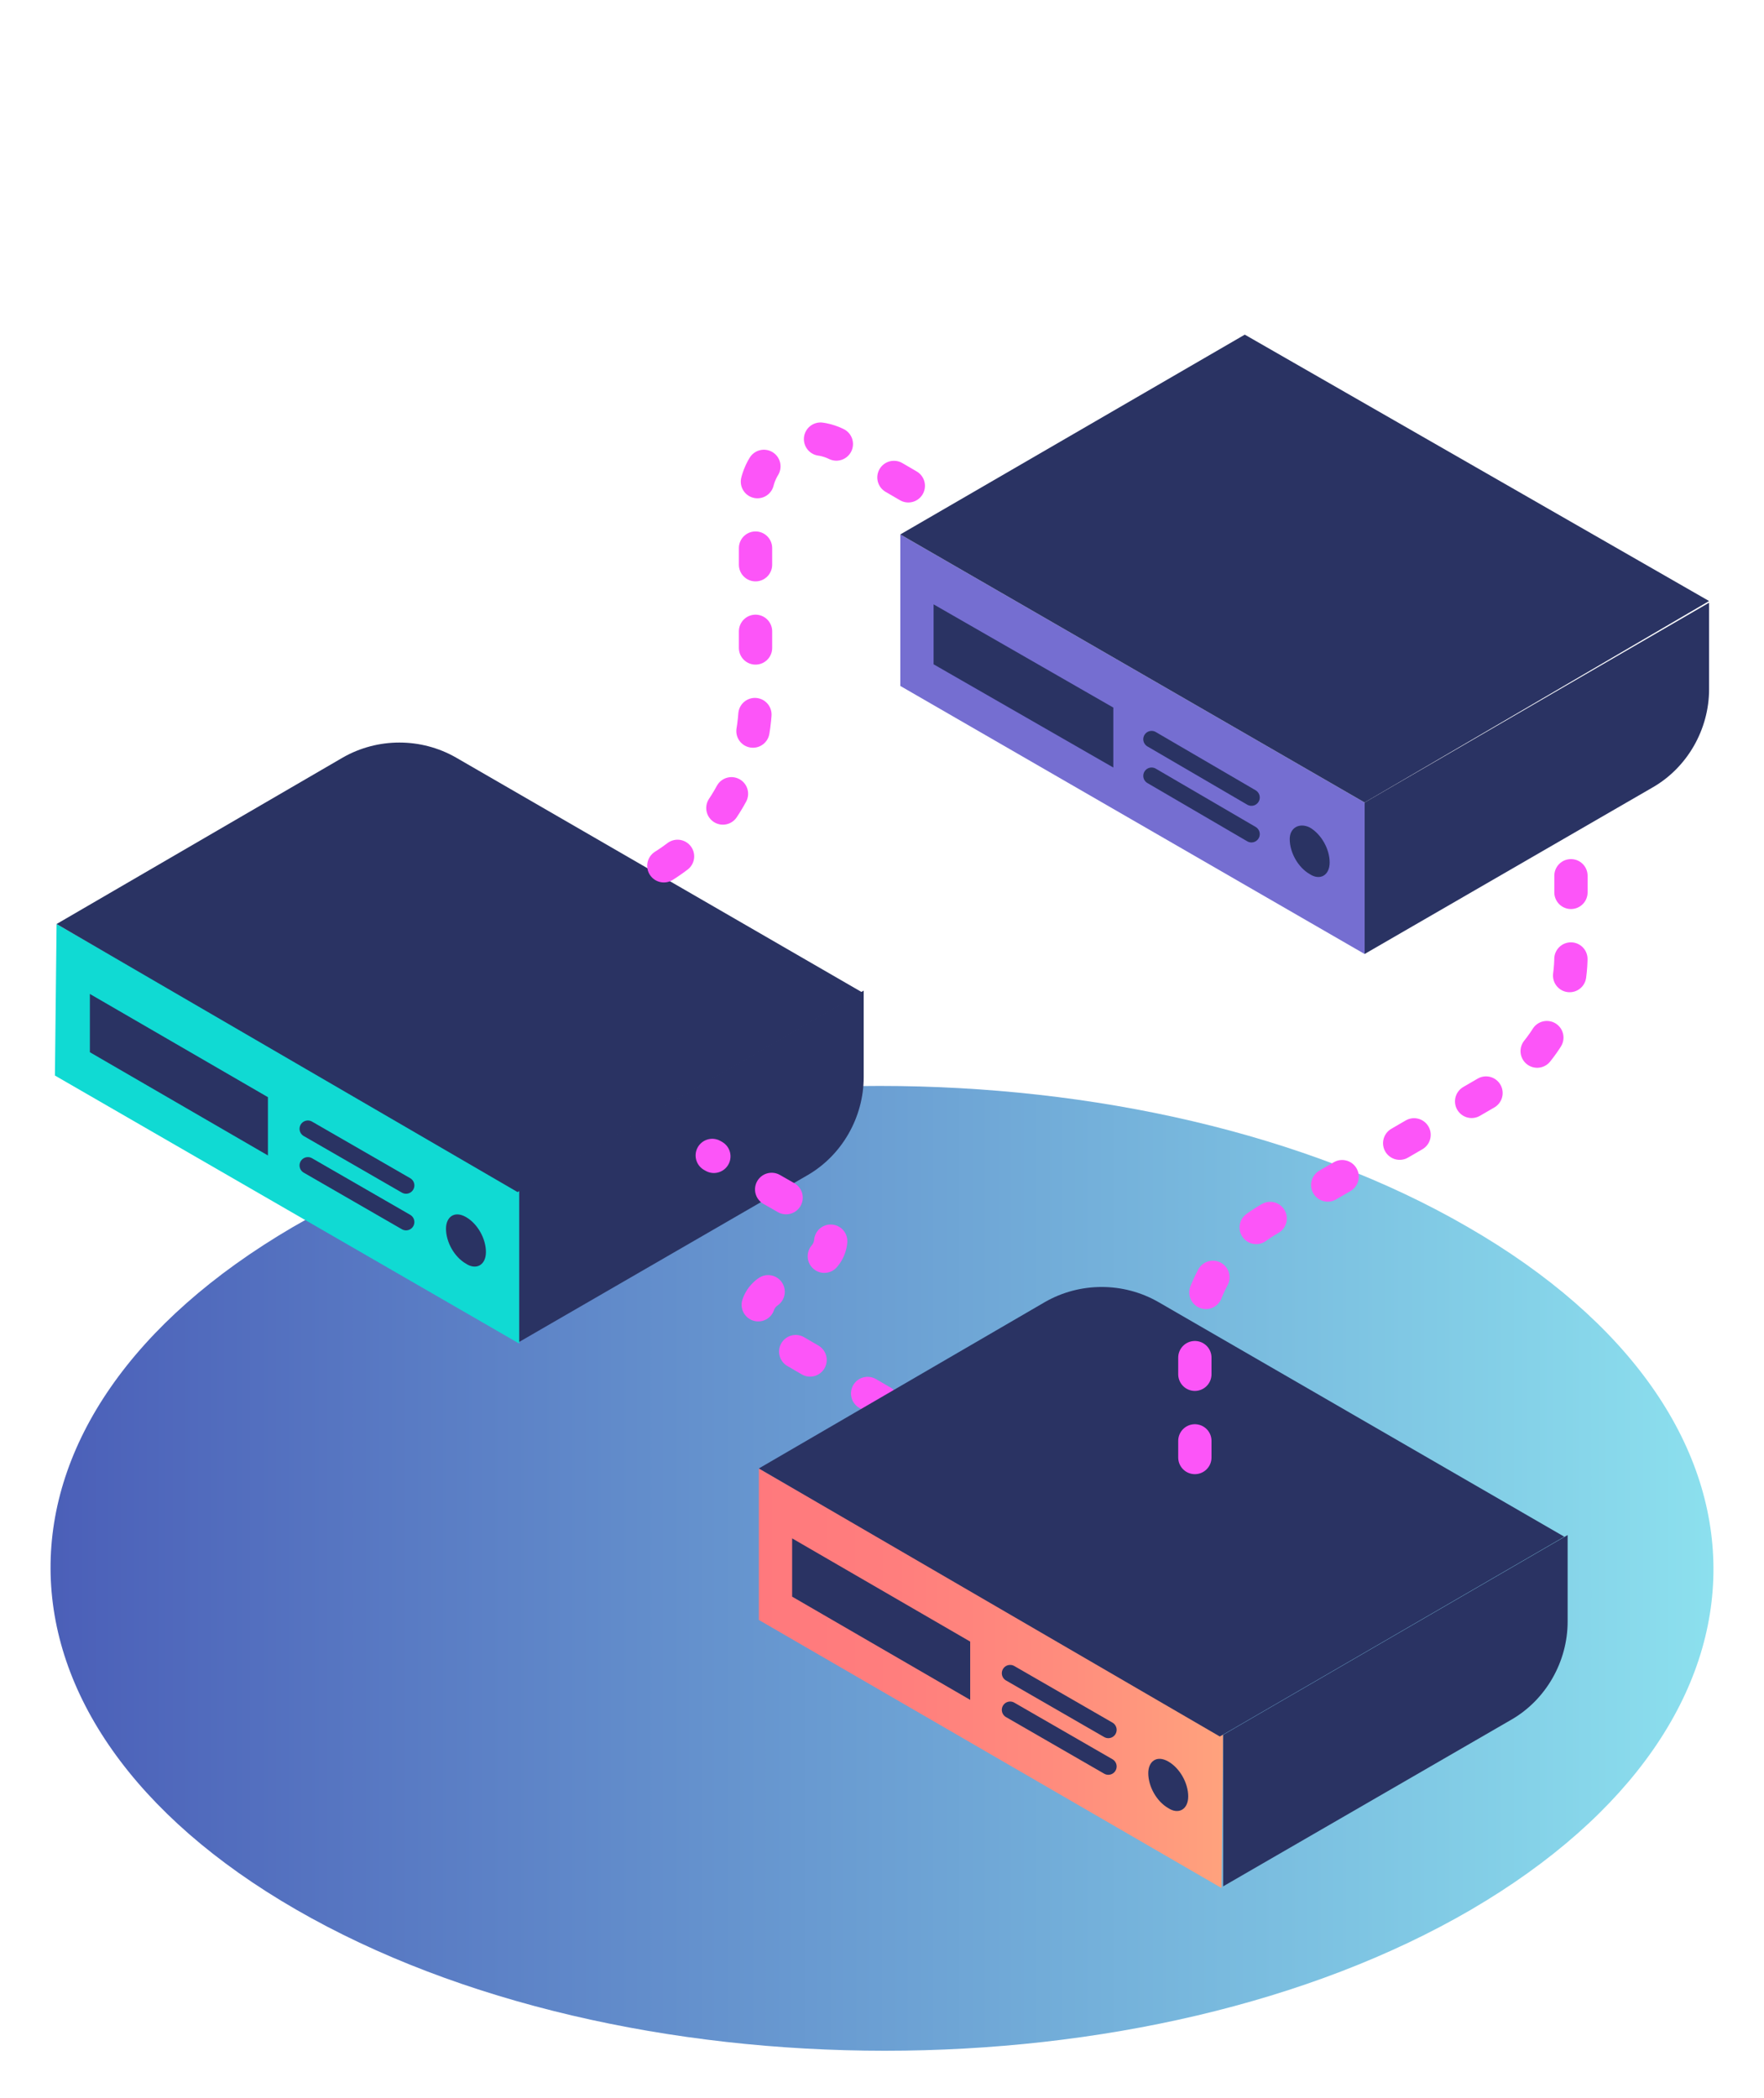 <svg enable-background="new 0 0 106 126" height="126" viewBox="0 0 106 126" width="106" xmlns="http://www.w3.org/2000/svg" xmlns:xlink="http://www.w3.org/1999/xlink"><linearGradient id="a" gradientUnits="userSpaceOnUse" x1="3" x2="103" y1="94.222" y2="94.222"><stop offset="0" stop-color="#4b5fb8"/><stop offset="1" stop-color="#8ce0ee"/></linearGradient><linearGradient id="b" gradientUnits="userSpaceOnUse" x1="45.565" x2="73.461" y1="100.754" y2="100.754"><stop offset="0" stop-color="#ff797d"/><stop offset=".298" stop-color="#ff7e7d"/><stop offset=".648" stop-color="#ff8c7d"/><stop offset="1" stop-color="#ffa27d"/></linearGradient><path d="m88.2 73.7c19.6 11.3 19.7 29.6.2 41-19.4 11.3-51 11.3-70.6 0-19.6-11.3-19.7-29.6-.2-41 19.4-11.3 51.1-11.3 70.6 0z" fill="url(#a)"/><g enable-background="new"><path d="m31.2 71.5v9.2l-27.9-16.1.1-9.1z" fill="#10dad3"/><g fill="#2a3363"><path d="m31.2 71.5 20.7-12v5.2c0 2.4-1.3 4.7-3.4 5.9l-17.3 10z"/><path d="m3.4 55.5 17.2-10c2.1-1.2 4.7-1.2 6.8 0l24.4 14.1-20.7 12z"/></g></g><path d="m16.1 65.9v3.5l-10.7-6.2v-3.5z" fill="#2a3363"/><path d="m28 73.1c.7.4 1.2 1.3 1.2 2.1s-.6 1.1-1.2.7c-.7-.4-1.2-1.3-1.2-2.1 0-.7.5-1.1 1.2-.7z" fill="#2a3363"/><g fill="none" stroke-linecap="round" stroke-miterlimit="10"><path d="m18.5 70 5.9 3.4" stroke="#2a3363"/><path d="m18.5 67.8 5.9 3.4" stroke="#2a3363"/><path d="m53 84.2-6.7-3.9c-1.1-.6-1.1-2.2 0-2.8l2.8-1.7c1.1-.6 1.1-2.2 0-2.8l-6.3-3.6" stroke="#fc55f8" stroke-dasharray="1 4" stroke-linejoin="round" stroke-width="2"/><path d="m58.9 31.7-8.4-4.9c-2.2-1.3-5 .3-5.1 2.9v12.3c0 4.3-2.3 8.2-6 10.3" stroke="#fc55f8" stroke-dasharray="1 4" stroke-width="2"/></g><g enable-background="new"><path d="m73.5 104.2-.1 9.2-27.8-16.1v-9.1z" fill="url(#b)"/><g fill="#2a3363"><path d="m73.5 104.2 20.7-12v5.2c0 2.4-1.3 4.7-3.4 5.9l-17.3 10z"/><path d="m45.6 88.2 17.2-10c2.1-1.2 4.7-1.2 6.8 0l24.4 14.1-20.7 12z"/></g></g><path d="m58.3 98.6v3.5l-10.7-6.2v-3.5z" fill="#2a3363"/><path d="m70.2 105.8c.7.4 1.2 1.3 1.2 2.1s-.6 1.1-1.2.7c-.7-.4-1.2-1.3-1.2-2.1 0-.7.5-1.1 1.2-.7z" fill="#2a3363"/><path d="m60.7 102.7 5.9 3.4" fill="none" stroke="#2a3363" stroke-linecap="round" stroke-miterlimit="10"/><path d="m60.7 100.5 5.9 3.4" fill="none" stroke="#2a3363" stroke-linecap="round" stroke-miterlimit="10"/><path d="m94.4 47.6v9.8c0 3.2-1.7 6.2-4.5 7.9l-13.6 7.9c-2.8 1.6-4.5 4.6-4.5 7.9v10.4" style="fill:none;stroke:#fc55f8;stroke-width:2;stroke-linecap:round;stroke-miterlimit:10;stroke-dasharray:1 4"/><g enable-background="new"><path d="m82 48.2v9.1l-27.9-16.1v-9.1z" fill="#756ed1"/><g fill="#2a3363"><path d="m82 48.2 20.7-12v5.2c0 2.4-1.3 4.7-3.4 5.9l-17.3 10z"/><path d="m54.1 32.1 20.7-12 27.9 16-20.7 12.1z"/></g></g><path d="m66.9 42.5v3.6l-10.8-6.2v-3.6z" fill="#2a3363"/><path d="m78.7 49.7c.7.4 1.2 1.3 1.2 2.1s-.6 1.1-1.2.7c-.7-.4-1.2-1.3-1.2-2.1 0-.7.6-1 1.2-.7z" fill="#2a3363"/><path d="m69.2 46.6 6 3.5" fill="none" stroke="#2a3363" stroke-linecap="round" stroke-miterlimit="10"/><path d="m69.2 44.4 6 3.5" fill="none" stroke="#2a3363" stroke-linecap="round" stroke-miterlimit="10"/></svg>